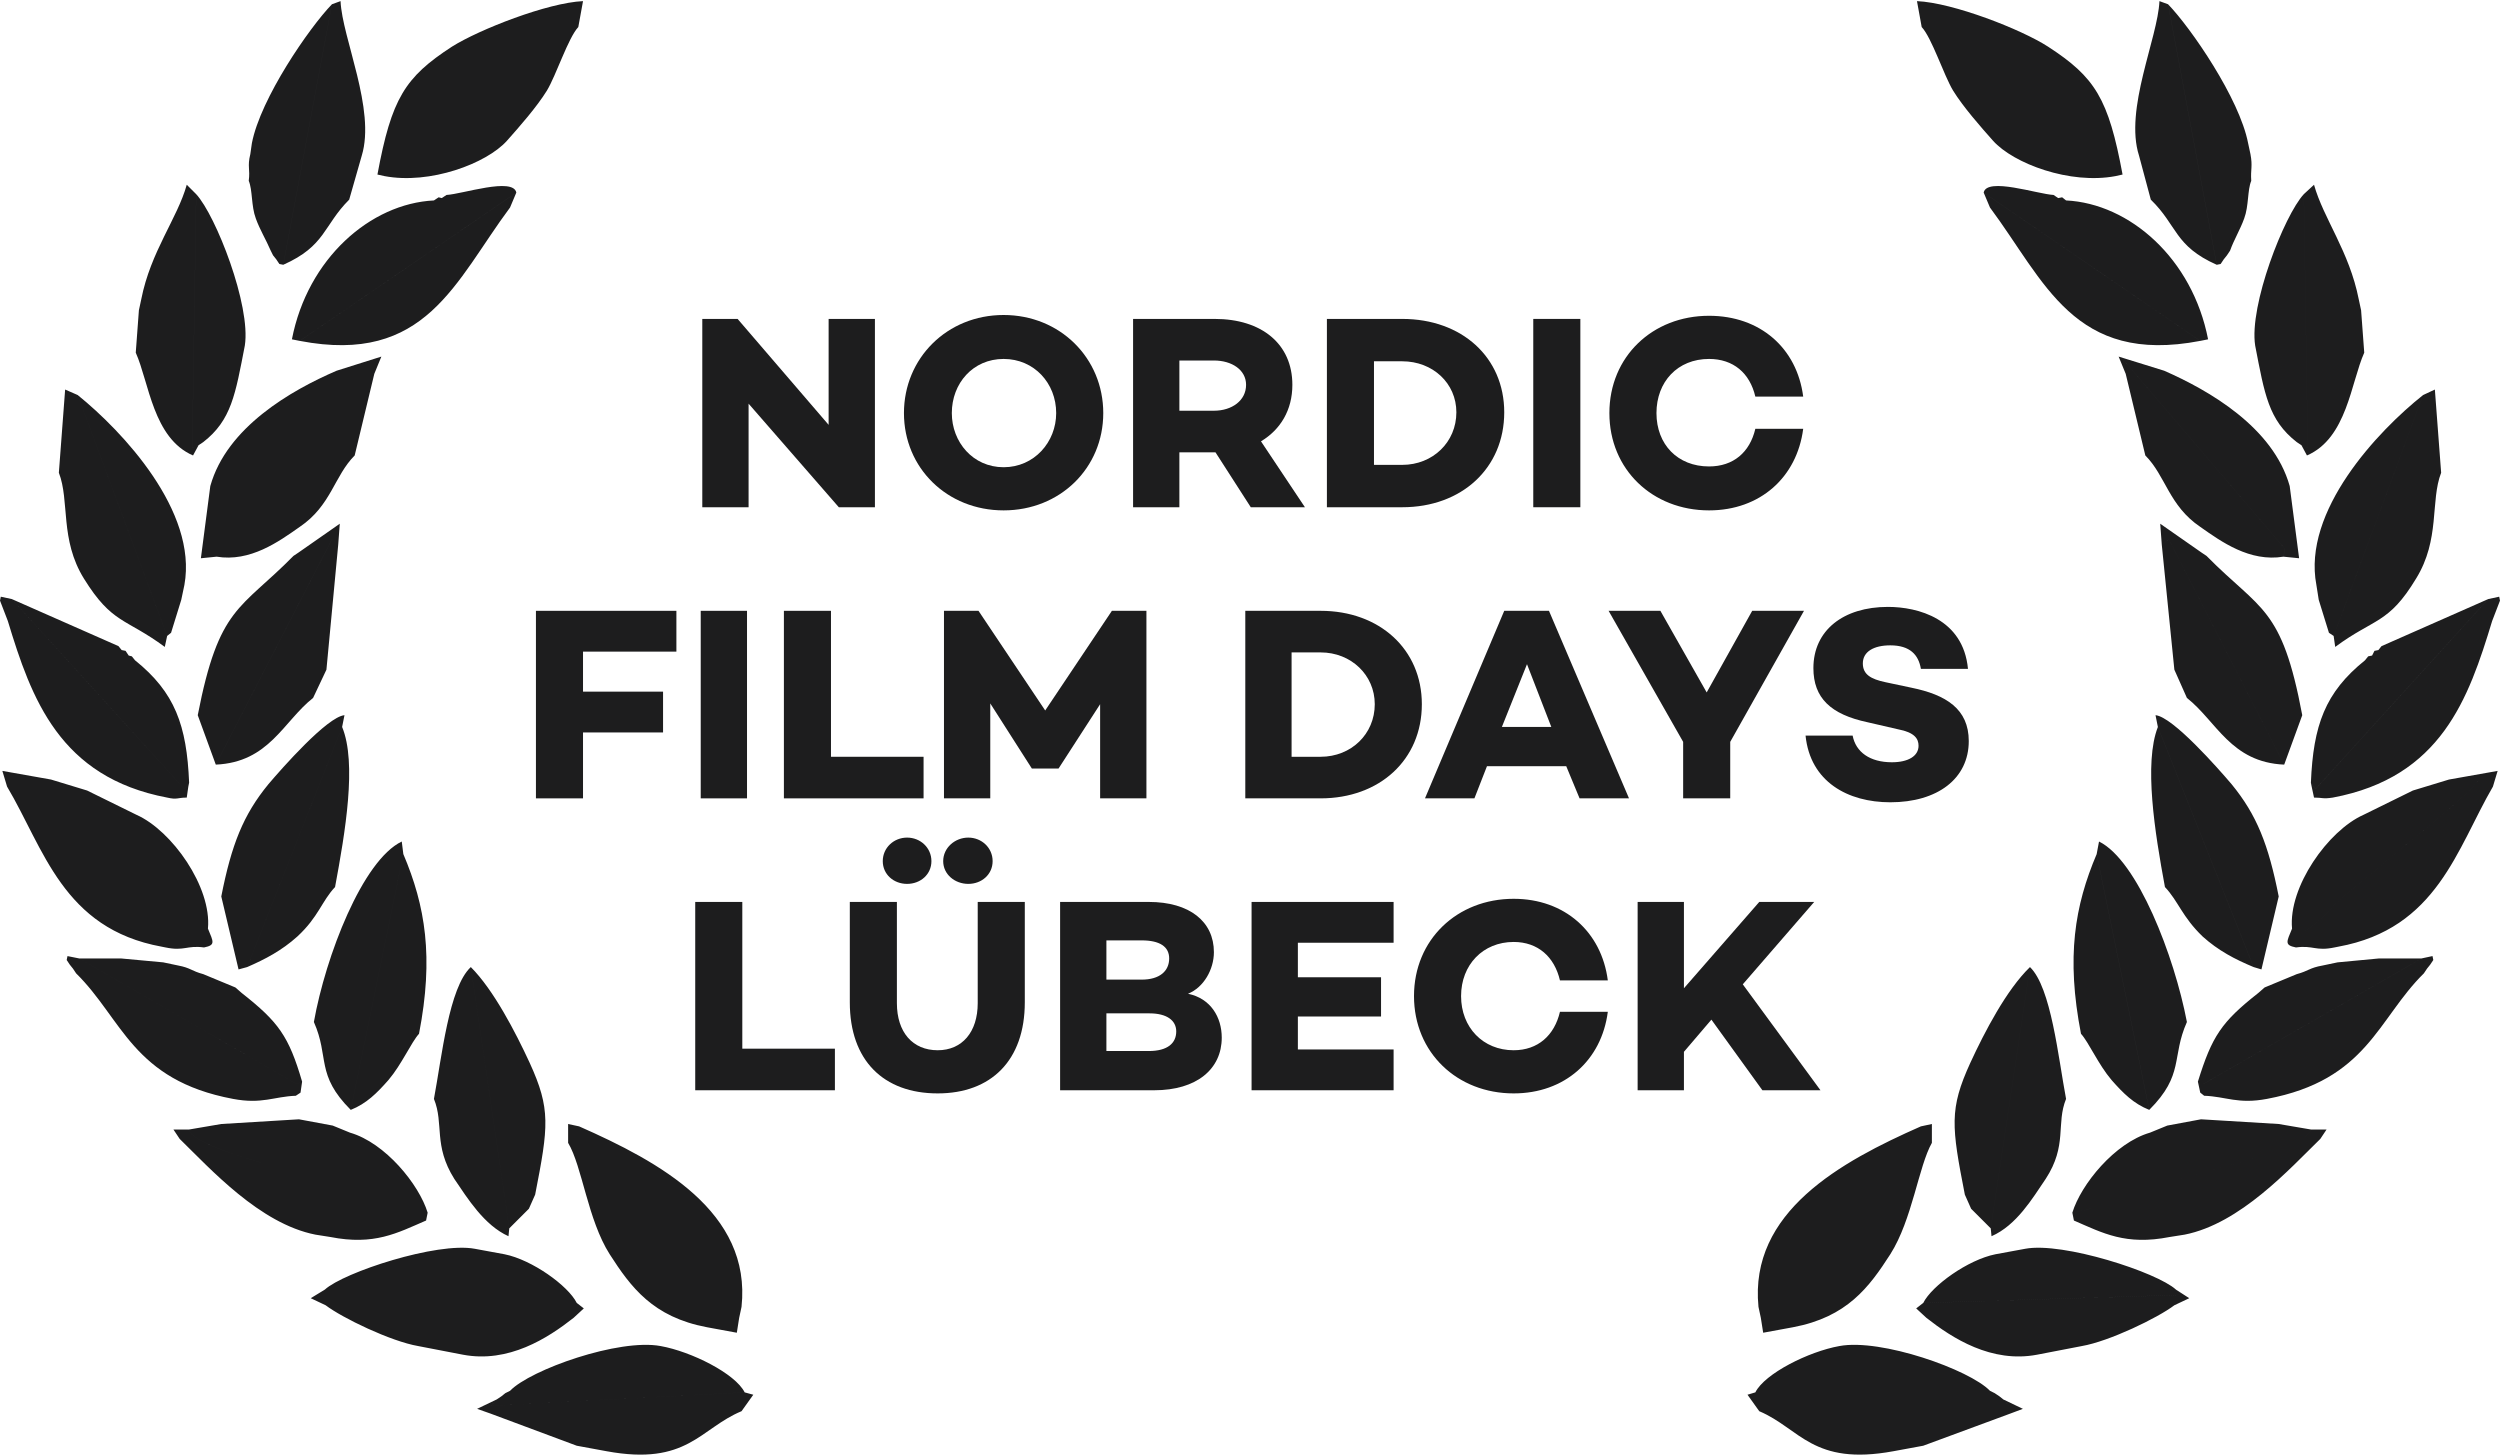 <?xml version="1.0" encoding="UTF-8"?> <!-- Creator: CorelDRAW 2019 --> <svg xmlns="http://www.w3.org/2000/svg" xmlns:xlink="http://www.w3.org/1999/xlink" xml:space="preserve" width="146px" height="85px" version="1.1" style="shape-rendering:geometricPrecision; text-rendering:geometricPrecision; image-rendering:optimizeQuality; fill-rule:evenodd; clip-rule:evenodd" viewBox="0 0 31.86 18.52"> <defs> <style type="text/css"> <![CDATA[ .fil1 {fill:#1D1D1E} .fil0 {fill:#1D1D1E;fill-rule:nonzero} ]]> </style> </defs> <g id="Layer_x0020_1">  <polygon class="fil0" points="11.15,4.05 11.15,6.45 10.69,6.45 9.54,5.13 9.54,6.45 8.95,6.45 8.95,4.05 9.4,4.05 10.56,5.4 10.56,4.05 "></polygon> <path class="fil0" d="M13.46 5.25c0,-0.38 -0.28,-0.69 -0.67,-0.69 -0.39,0 -0.66,0.31 -0.66,0.69 0,0.37 0.27,0.69 0.66,0.69 0.39,0 0.67,-0.32 0.67,-0.69zm0.6 0c0,0.7 -0.55,1.24 -1.27,1.24 -0.72,0 -1.27,-0.54 -1.27,-1.24 0,-0.7 0.55,-1.25 1.27,-1.25 0.72,0 1.27,0.55 1.27,1.25z"></path> <path class="fil0" d="M15.03 5.22l0.44 0c0.23,0 0.41,-0.13 0.41,-0.33 0,-0.19 -0.18,-0.31 -0.41,-0.31l-0.44 0 0 0.64zm0.91 1.23l-0.45 -0.7 -0.01 0 -0.45 0 0 0.7 -0.59 0 0 -2.4 1.04 0c0.6,0 0.99,0.32 0.99,0.84 0,0.32 -0.15,0.57 -0.4,0.72l0.56 0.84 -0.69 0z"></path> <path class="fil0" d="M18.56 5.24c0,-0.37 -0.3,-0.65 -0.69,-0.65l-0.36 0 0 1.32 0.36 0c0.39,0 0.69,-0.29 0.69,-0.67zm0.61 0c0,0.71 -0.54,1.21 -1.3,1.21l-0.96 0 0 -2.4 0.96 0c0.76,0 1.3,0.49 1.3,1.19z"></path> <polygon class="fil0" points="20.14,6.45 19.54,6.45 19.54,4.05 20.14,4.05 "></polygon> <path class="fil0" d="M22.37 5.45l0.61 0c-0.08,0.62 -0.55,1.04 -1.2,1.04 -0.72,0 -1.27,-0.52 -1.27,-1.24 0,-0.72 0.55,-1.24 1.27,-1.24 0.65,0 1.12,0.41 1.2,1.03l-0.61 0c-0.07,-0.3 -0.28,-0.48 -0.59,-0.48 -0.4,0 -0.67,0.29 -0.67,0.69 0,0.4 0.27,0.68 0.67,0.68 0.31,0 0.52,-0.18 0.59,-0.48z"></path> <polygon class="fil0" points="7.43,8.29 7.43,8.8 8.45,8.8 8.45,9.32 7.43,9.32 7.43,10.16 6.83,10.16 6.83,7.77 8.62,7.77 8.62,8.29 "></polygon> <polygon class="fil0" points="9.52,10.16 8.93,10.16 8.93,7.77 9.52,7.77 "></polygon> <polygon class="fil0" points="11.77,9.63 11.77,10.16 9.99,10.16 9.99,7.77 10.59,7.77 10.59,9.63 "></polygon> <polygon class="fil0" points="14.61,10.16 14.02,10.16 14.02,8.96 13.49,9.78 13.49,9.78 13.15,9.78 13.15,9.78 12.62,8.95 12.62,10.16 12.03,10.16 12.03,7.77 12.47,7.77 13.32,9.04 14.17,7.77 14.61,7.77 "></polygon> <path class="fil0" d="M17.52 8.96c0,-0.37 -0.3,-0.66 -0.69,-0.66l-0.37 0 0 1.33 0.37 0c0.39,0 0.69,-0.29 0.69,-0.67zm0.6 0c0,0.71 -0.54,1.2 -1.29,1.2l-0.96 0 0 -2.39 0.96 0c0.75,0 1.29,0.49 1.29,1.19z"></path> <path class="fil0" d="M19.77 9.25l-0.31 -0.8 -0.32 0.8 0.63 0zm0.19 0.5l-1.01 0 -0.16 0.41 -0.63 0 1.01 -2.39 0.57 0 1.02 2.39 -0.63 0 -0.17 -0.41z"></path> <polygon class="fil0" points="22.99,7.77 22.05,9.44 22.05,10.16 21.45,10.16 21.45,9.44 20.5,7.77 21.16,7.77 21.75,8.81 22.33,7.77 "></polygon> <path class="fil0" d="M25.08 8.51l-0.6 0c-0.03,-0.18 -0.14,-0.3 -0.39,-0.3 -0.21,0 -0.35,0.08 -0.35,0.23 0,0.14 0.1,0.2 0.29,0.24l0.33 0.07c0.44,0.09 0.73,0.27 0.73,0.68 0,0.48 -0.4,0.78 -1,0.78 -0.54,0 -1.02,-0.26 -1.08,-0.85l0.6 0c0.04,0.21 0.22,0.34 0.5,0.34 0.21,0 0.34,-0.08 0.34,-0.21 0,-0.09 -0.05,-0.17 -0.26,-0.21l-0.39 -0.09c-0.47,-0.1 -0.69,-0.31 -0.69,-0.69 0,-0.48 0.38,-0.78 0.95,-0.78 0.38,0 0.96,0.15 1.02,0.79z"></path> <polygon class="fil0" points="10.64,13.35 10.64,13.88 8.86,13.88 8.86,11.48 9.46,11.48 9.46,13.35 "></polygon> <path class="fil0" d="M12.65 10.96c0,0.17 -0.14,0.29 -0.31,0.29 -0.17,0 -0.32,-0.12 -0.32,-0.29 0,-0.17 0.15,-0.3 0.32,-0.3 0.17,0 0.31,0.13 0.31,0.3zm-0.78 0c0,0.17 -0.14,0.29 -0.31,0.29 -0.17,0 -0.31,-0.12 -0.31,-0.29 0,-0.17 0.14,-0.3 0.31,-0.3 0.17,0 0.31,0.13 0.31,0.3zm1.19 1.8c0,0.74 -0.43,1.16 -1.11,1.16 -0.69,0 -1.12,-0.42 -1.12,-1.16l0 -1.28 0.6 0 0 1.29c0,0.37 0.2,0.6 0.52,0.6 0.31,0 0.51,-0.23 0.51,-0.6l0 -1.29 0.6 0 0 1.28z"></path> <path class="fil0" d="M14.99 13.13c0,-0.14 -0.12,-0.23 -0.34,-0.23l-0.55 0 0 0.48 0.54 0c0.24,0 0.35,-0.1 0.35,-0.25zm-0.89 -1.16l0 0.5 0.45 0c0.23,0 0.35,-0.11 0.35,-0.27 0,-0.15 -0.12,-0.23 -0.35,-0.23l-0.45 0zm1.47 1.24c0,0.4 -0.32,0.67 -0.86,0.67l-1.2 0 0 -2.4 1.13 0c0.52,0 0.83,0.25 0.83,0.64 0,0.22 -0.13,0.45 -0.33,0.53 0.29,0.06 0.43,0.3 0.43,0.56z"></path> <polygon class="fil0" points="16.54,12 16.54,12.44 17.6,12.44 17.6,12.94 16.54,12.94 16.54,13.36 17.76,13.36 17.76,13.88 15.95,13.88 15.95,11.48 17.76,11.48 17.76,12 "></polygon> <path class="fil0" d="M19.88 12.88l0.61 0c-0.08,0.62 -0.55,1.04 -1.2,1.04 -0.72,0 -1.27,-0.52 -1.27,-1.24 0,-0.72 0.55,-1.24 1.27,-1.24 0.65,0 1.12,0.42 1.2,1.04l-0.61 0c-0.07,-0.3 -0.28,-0.49 -0.59,-0.49 -0.39,0 -0.67,0.29 -0.67,0.69 0,0.4 0.28,0.69 0.67,0.69 0.31,0 0.52,-0.19 0.59,-0.49z"></path> <polygon class="fil0" points="21.81,12.98 21.46,13.39 21.46,13.88 20.87,13.88 20.87,11.48 21.46,11.48 21.46,12.58 22.42,11.48 23.12,11.48 22.21,12.53 23.2,13.88 22.46,13.88 "></polygon> <path class="fil1" d="M23.44 17.14c-0.39,0.07 -0.95,0.35 -1.07,0.59l3.23 0.17 -0.07 -0.08 -0.05 -0.04 -0.06 -0.04 -0.06 -0.03c-0.26,-0.27 -1.39,-0.67 -1.92,-0.57zm2.37 -1.24l-0.38 0.07c-0.35,0.07 -0.81,0.4 -0.92,0.62l3.23 -0.1 0.05 -0.02 -0.06 -0.05c-0.24,-0.22 -1.44,-0.61 -1.92,-0.52zm-1.33 -1.56c-0.01,0.17 -1.79,2.39 -1.98,2.48l-0.09 -0.18c-0.12,-1.21 1.05,-1.85 2.07,-2.3zm4.97 0.04c-0.04,0.22 -1.21,0.5 -1.46,0.57 -0.49,0.14 -1.12,0.41 -1.58,0.49 0.11,-0.36 0.54,-0.89 0.99,-1.02l0.22 -0.09 0.43 -0.08 0.99 0.06 0.41 0.07zm-4.33 1.01l-0.08 -0.18c-0.17,-0.87 -0.2,-1.09 0.07,-1.68 0.18,-0.39 0.46,-0.93 0.76,-1.22l-0.5 3.33 -0.25 -0.25zm3.66 -2.75l0.08 -0.07 0.41 -0.17c0.15,-0.04 0.16,-0.08 0.33,-0.11l0.19 -0.04 0.53 -0.05 0.54 0 -2.78 1.6 -0.07 -0.03c0.18,-0.58 0.3,-0.76 0.77,-1.13zm-1.87 1.11c-0.17,-0.2 -0.29,-0.48 -0.39,-0.59 -0.19,-0.98 -0.08,-1.63 0.2,-2.29l0.67 3.26c-0.2,-0.08 -0.33,-0.21 -0.48,-0.38zm3.21 -3.38l0.63 -0.31 0.46 -0.14 0.39 -0.02c-0.07,0.17 -0.97,0.87 -1.18,1.05 -0.19,0.18 -0.44,0.35 -0.62,0.52 -0.12,0.11 -0.47,0.54 -0.59,0.35 -0.05,-0.53 0.46,-1.25 0.91,-1.45zm-2.05 1.55c-0.26,-0.25 -0.31,-0.45 -0.48,-0.63 -0.13,-0.7 -0.27,-1.58 -0.09,-2.04l1.22 3.06c-0.24,-0.1 -0.45,-0.21 -0.65,-0.39zm2.07 -3.52l0.04 -0.05 0.05 -0.01 0.03 -0.06 0.05 -0.01 0.04 -0.05 1.36 -0.6 -2.2 2.42 -0.06 -0.08c0.03,-0.73 0.18,-1.15 0.69,-1.56zm-2.5 -1.54l-0.09 0.07 0.16 1.59 0.16 0.36c0.38,0.3 0.56,0.82 1.24,0.85l-1.47 -2.87zm3.24 -1.84c-0.58,0.46 -1.54,1.48 -1.36,2.42l0.03 0.19 0.13 0.42 0.06 0.04 1.14 -3.07zm-1.76 1.96l-2.06 -2.41 0.03 0.18 0.25 1.04c0.26,0.26 0.3,0.64 0.7,0.91 0.27,0.19 0.63,0.45 1.06,0.38l0.02 -0.1zm0.15 -1.36c-0.36,-0.28 -0.41,-0.61 -0.53,-1.23 -0.08,-0.51 0.37,-1.66 0.62,-1.93l0.05 3.23 -0.08 -0.03 -0.06 -0.04zm-3.91 -2.99l-0.08 -0.19 2.76 1.89c-1.61,0.31 -1.98,-0.76 -2.68,-1.7zm2.94 0.72l0.04 -0.06 0.04 -0.05 0.04 -0.06 -0.04 0.06 -0.04 0.05 -0.04 0.06 -0.05 0.01c-0.54,-0.24 -0.5,-0.5 -0.84,-0.83l-0.15 -0.56c-0.19,-0.59 0.24,-1.5 0.26,-1.97l0.11 0.04 0.62 3.32 0.05 -0.01zm-2.9 -1.57c-0.16,-0.18 -0.38,-0.43 -0.51,-0.64 -0.12,-0.2 -0.27,-0.67 -0.4,-0.81l-0.06 -0.33 2.53 2.23c-0.58,0.11 -1.3,-0.16 -1.56,-0.45zm1.56 0.45l-2.53 -2.23c0.46,0.02 1.33,0.36 1.67,0.58 0.6,0.39 0.77,0.66 0.95,1.63l-0.09 0.02zm-1.36 15.67l-3.23 -0.17 -0.1 0.03 0.15 0.21c0.52,0.22 0.68,0.7 1.71,0.51l0.38 -0.07 1.11 -0.41 0.16 -0.06 -0.25 -0.12 -0.05 -0.04 -0.06 -0.04 -0.06 -0.03 0.06 0.03 0.06 0.04 0.05 0.04 0.07 0.08zm2.3 -1.37l-0.19 0.09c-0.21,0.16 -0.83,0.46 -1.18,0.52l-0.57 0.11c-0.58,0.11 -1.08,-0.21 -1.41,-0.47l-0.13 -0.12 0.09 -0.07 3.23 -0.1 0.05 -0.02 -0.06 -0.05 0.17 0.11zm-3.28 -2.22l-0.14 0.03c-0.01,0.17 -1.79,2.39 -1.98,2.48l-0.09 -0.18 0.03 0.14 0.03 0.19 0.38 -0.07c0.69,-0.13 0.97,-0.51 1.24,-0.93 0.28,-0.44 0.36,-1.12 0.53,-1.42l0 -0.24zm3.22 1.41l-0.19 0.03c-0.56,0.11 -0.85,-0.05 -1.22,-0.21l-0.02 -0.1c0.46,-0.08 1.09,-0.35 1.58,-0.49 0.25,-0.07 1.42,-0.35 1.46,-0.57l0.2 0 -0.08 0.12c-0.39,0.38 -1.02,1.08 -1.73,1.22zm-1.97 -3.41l-0.5 3.33 0.01 0.1c0.32,-0.14 0.52,-0.48 0.69,-0.73 0.28,-0.43 0.13,-0.7 0.26,-1.02 -0.1,-0.53 -0.19,-1.42 -0.46,-1.68zm5.13 -0.14l0.01 0.05 -0.04 0.06 -0.04 0.05 -0.04 0.06c-0.59,0.58 -0.72,1.36 -2,1.6 -0.37,0.07 -0.52,-0.03 -0.8,-0.04l-0.05 -0.04 -0.03 -0.14 0.07 0.03 2.78 -1.6 0.14 -0.03zm-4.25 -1.46l-0.03 0.16 0.67 3.26c0.45,-0.45 0.28,-0.67 0.48,-1.12 -0.16,-0.84 -0.63,-2.06 -1.12,-2.3zm5.08 -0.9l-0.62 0.11 0.39 -0.02c-0.07,0.17 -0.97,0.87 -1.18,1.05 -0.19,0.18 -0.44,0.35 -0.62,0.52 -0.12,0.11 -0.47,0.54 -0.59,0.35 -0.07,0.17 -0.1,0.21 0.05,0.24 0.22,-0.03 0.25,0.05 0.49,0l0.05 -0.01c1.26,-0.23 1.51,-1.25 1.97,-2.04l0.06 -0.2zm-3.01 2.53l-0.1 -0.03 -1.22 -3.06 -0.03 -0.15c0.22,0.02 0.8,0.68 0.97,0.88 0.32,0.39 0.47,0.77 0.6,1.43l-0.22 0.93zm0.91 -2.19c-0.13,0.02 -0.13,0 -0.24,0l-0.03 -0.14 -0.01 -0.05 0.06 0.08 2.2 -2.42 0.14 -0.03 0.01 0.05 -0.1 0.26c-0.3,0.99 -0.65,1.99 -2.03,2.25zm-2.2 -3.49l0.02 0.27 0.09 -0.07 1.47 2.87 0.23 -0.63c-0.26,-1.39 -0.53,-1.33 -1.22,-2.03l-0.06 -0.04 -0.53 -0.37zm3.5 -1.71l-0.15 0.07 -1.14 3.07 0.02 0.14c0.5,-0.37 0.68,-0.29 1.03,-0.87 0.31,-0.5 0.18,-0.99 0.32,-1.35l-0.08 -1.06zm-1.85 1.23l0.12 0.92 -0.2 -0.02 0.02 -0.1 -2.06 -2.41 0.03 0.18 -0.09 -0.22 0.58 0.18c0.57,0.25 1.39,0.72 1.6,1.47zm0.22 -0.39l-0.07 -0.13 -0.06 -0.04 0.06 0.04 0.08 0.03 -0.05 -3.23 0.13 -0.12c0.12,0.43 0.45,0.85 0.57,1.46l0.03 0.14 0.04 0.54c-0.17,0.38 -0.22,1.09 -0.73,1.31zm-4.12 -3.35l2.76 1.89 0.1 -0.02c-0.2,-1.03 -1,-1.73 -1.81,-1.77l-0.05 -0.04 -0.05 0.01 -0.06 -0.04c-0.2,-0.01 -0.85,-0.23 -0.89,-0.03zm3.4 -0.49l-0.03 -0.14c-0.11,-0.57 -0.73,-1.47 -1.02,-1.77l0.62 3.32 0.05 -0.01 0.04 -0.06 0.04 -0.05 0.04 -0.06c0.05,-0.14 0.13,-0.27 0.18,-0.41 0.06,-0.16 0.04,-0.36 0.09,-0.48 -0.01,-0.15 0.02,-0.18 -0.01,-0.34z"></path> <path class="fil1" d="M6.5 17.71l-0.06 0.03 -0.05 0.04 -0.06 0.04 -0.07 0.08 3.23 -0.17c-0.12,-0.24 -0.68,-0.52 -1.07,-0.59 -0.53,-0.1 -1.66,0.3 -1.92,0.57zm-2.36 -1.29l-0.07 0.05 0.05 0.02 3.23 0.1c-0.11,-0.22 -0.57,-0.55 -0.92,-0.62l-0.38 -0.07c-0.48,-0.09 -1.67,0.3 -1.91,0.52zm5.31 0.22l-0.09 0.18c-0.19,-0.09 -1.97,-2.31 -1.98,-2.48 1.02,0.45 2.2,1.09 2.07,2.3zm-6.63 -2.33l0.99 -0.06 0.43 0.08 0.22 0.09c0.45,0.13 0.88,0.66 0.99,1.02 -0.46,-0.08 -1.09,-0.35 -1.57,-0.49 -0.26,-0.07 -1.43,-0.35 -1.47,-0.57l0.41 -0.07zm3.67 1.33l-0.49 -3.33c0.29,0.29 0.57,0.83 0.75,1.22 0.27,0.59 0.24,0.81 0.07,1.68l-0.08 0.18 -0.25 0.25zm-2.64 -1.87l-0.07 0.03 -2.77 -1.6 0.53 0 0.54 0.05 0.19 0.04c0.16,0.03 0.17,0.07 0.32,0.11l0.41 0.17 0.08 0.07c0.47,0.37 0.6,0.55 0.77,1.13zm0.62 0.36l0.67 -3.26c0.28,0.66 0.39,1.31 0.2,2.29 -0.1,0.11 -0.22,0.39 -0.39,0.59 -0.15,0.17 -0.28,0.3 -0.48,0.38zm-1.82 -2.31c-0.12,0.19 -0.47,-0.24 -0.58,-0.35 -0.19,-0.17 -0.44,-0.34 -0.63,-0.52 -0.21,-0.18 -1.11,-0.88 -1.18,-1.05l0.39 0.02 0.46 0.14 0.63 0.31c0.45,0.2 0.96,0.92 0.91,1.45zm0.5 0.49l1.21 -3.06c0.19,0.46 0.04,1.34 -0.09,2.04 -0.17,0.18 -0.21,0.38 -0.48,0.63 -0.2,0.18 -0.41,0.29 -0.64,0.39zm-0.74 -2.35l-0.06 0.08 -2.2 -2.42 1.36 0.6 0.04 0.05 0.05 0.01 0.04 0.06 0.04 0.01 0.04 0.05c0.51,0.41 0.66,0.83 0.69,1.56zm0.34 -0.23c0.68,-0.03 0.86,-0.55 1.24,-0.85l0.17 -0.36 0.15 -1.59 -0.08 -0.07 -1.48 2.87zm-0.62 -1.64l0.05 -0.04 0.13 -0.42 0.04 -0.19c0.17,-0.94 -0.79,-1.96 -1.36,-2.42l1.14 3.07zm0.63 -1.01c0.43,0.07 0.79,-0.19 1.06,-0.38 0.4,-0.27 0.44,-0.65 0.7,-0.91l0.25 -1.04 0.03 -0.19 -2.06 2.42 0.02 0.1zm-0.23 -1.42l-0.08 0.03 0.05 -3.23c0.25,0.27 0.7,1.42 0.62,1.93 -0.12,0.62 -0.17,0.95 -0.53,1.23l-0.06 0.04zm1.29 -1.33l2.76 -1.89 -0.08 0.19c-0.7,0.94 -1.07,2.01 -2.68,1.7zm-0.21 -0.97l0.62 -3.32 0.11 -0.04c0.02,0.47 0.45,1.38 0.27,1.97l-0.16 0.56c-0.33,0.33 -0.3,0.59 -0.84,0.83l-0.05 -0.01 -0.04 -0.06 -0.04 -0.05 -0.03 -0.06 0.03 0.06 0.04 0.05 0.04 0.06 0.05 0.01zm1.29 -1.13l2.53 -2.23 -0.06 0.33c-0.13,0.14 -0.28,0.61 -0.4,0.81 -0.13,0.21 -0.35,0.46 -0.51,0.64 -0.26,0.29 -0.98,0.56 -1.56,0.45zm-0.09 -0.02c0.18,-0.97 0.35,-1.24 0.95,-1.63 0.35,-0.22 1.22,-0.56 1.67,-0.58l-2.53 2.23 -0.09 -0.02zm1.52 15.61l0.06 -0.04 0.05 -0.04 0.06 -0.03 -0.06 0.03 -0.05 0.04 -0.06 0.04 -0.25 0.12 0.17 0.06 1.1 0.41 0.38 0.07c1.03,0.19 1.19,-0.29 1.72,-0.51l0.15 -0.21 -0.11 -0.03 -3.23 0.17 0.07 -0.08zm-2.19 -1.4l-0.07 0.05 0.05 0.02 3.23 0.1 0.09 0.07 -0.13 0.12c-0.33,0.26 -0.83,0.58 -1.41,0.47l-0.57 -0.11c-0.35,-0.06 -0.97,-0.36 -1.18,-0.52l-0.19 -0.09 0.18 -0.11zm3.1 -1.87c0.18,0.3 0.25,0.98 0.53,1.42 0.27,0.42 0.55,0.8 1.24,0.93l0.38 0.07 0.03 -0.19 0.03 -0.14 -0.09 0.18c-0.19,-0.09 -1.97,-2.31 -1.98,-2.48l-0.14 -0.03 0 0.24zm-4.95 -0.05l-0.08 -0.12 0.2 0c0.04,0.22 1.21,0.5 1.47,0.57 0.48,0.14 1.11,0.41 1.57,0.49l-0.02 0.1c-0.37,0.16 -0.66,0.32 -1.22,0.21l-0.19 -0.03c-0.71,-0.14 -1.34,-0.84 -1.73,-1.22zm3.24 -0.51c0.13,0.32 -0.01,0.59 0.26,1.02 0.17,0.25 0.38,0.59 0.69,0.73l0.01 -0.1 -0.49 -3.33c-0.28,0.26 -0.37,1.15 -0.47,1.68zm-4.52 -1.79l2.77 1.6 0.07 -0.03 -0.02 0.14 -0.06 0.04c-0.28,0.01 -0.43,0.11 -0.8,0.04 -1.28,-0.24 -1.41,-1.02 -2,-1.6l-0.04 -0.06 -0.04 -0.05 -0.04 -0.06 0.01 -0.05 0.15 0.03zm2.99 0.81c0.2,0.45 0.02,0.67 0.47,1.12l0.67 -3.26 -0.02 -0.16c-0.5,0.24 -0.97,1.46 -1.12,2.3zm-3.91 -3c0.47,0.79 0.71,1.81 1.97,2.04l0.05 0.01c0.24,0.05 0.27,-0.03 0.49,0 0.15,-0.03 0.12,-0.07 0.05,-0.24 -0.12,0.19 -0.47,-0.24 -0.58,-0.35 -0.19,-0.17 -0.44,-0.34 -0.63,-0.52 -0.21,-0.18 -1.11,-0.88 -1.18,-1.05l0.39 0.02 -0.62 -0.11 0.06 0.2zm2.73 1.4c0.13,-0.66 0.28,-1.04 0.6,-1.43 0.17,-0.2 0.75,-0.86 0.97,-0.88l-0.03 0.15 -1.21 3.06 -0.11 0.03 -0.22 -0.93zm-2.72 -3.51l-0.1 -0.26 0.01 -0.05 0.14 0.03 2.2 2.42 0.06 -0.08 -0.01 0.05 -0.02 0.14c-0.12,0 -0.12,0.03 -0.25,0 -1.37,-0.26 -1.73,-1.26 -2.03,-2.25zm3.7 -0.87l-0.06 0.04c-0.68,0.69 -0.95,0.64 -1.22,2.03l0.23 0.63 1.48 -2.87 0.08 0.07 0.02 -0.27 -0.53 0.37zm-3.05 -1.02c0.14,0.36 0.01,0.85 0.32,1.35 0.36,0.58 0.53,0.5 1.03,0.87l0.03 -0.14 -1.14 -3.07 -0.16 -0.07 -0.08 1.06zm3.54 -1.3l0.57 -0.18 -0.09 0.22 0.03 -0.19 -2.06 2.42 0.02 0.1 -0.2 0.02 0.12 -0.92c0.21,-0.75 1.03,-1.22 1.61,-1.47zm-2.56 -0.23l0.04 -0.54 0.03 -0.14c0.12,-0.61 0.46,-1.03 0.58,-1.46l0.12 0.12 -0.05 3.23 0.08 -0.03 0.06 -0.04 -0.06 0.04 -0.07 0.13c-0.51,-0.22 -0.56,-0.93 -0.73,-1.31zm3.96 -2.01l-0.06 0.04 -0.04 -0.01 -0.06 0.04c-0.81,0.04 -1.61,0.74 -1.81,1.77l0.1 0.02 2.76 -1.89c-0.04,-0.2 -0.69,0.02 -0.89,0.03zm-2.52 -0.18c0.05,0.12 0.03,0.32 0.09,0.48 0.05,0.14 0.13,0.27 0.19,0.41l0.03 0.06 0.04 0.05 0.04 0.06 0.05 0.01 0.62 -3.32c-0.29,0.3 -0.91,1.2 -1.02,1.77l-0.02 0.14c-0.04,0.16 0,0.19 -0.02,0.34z"></path> </g> </svg> 